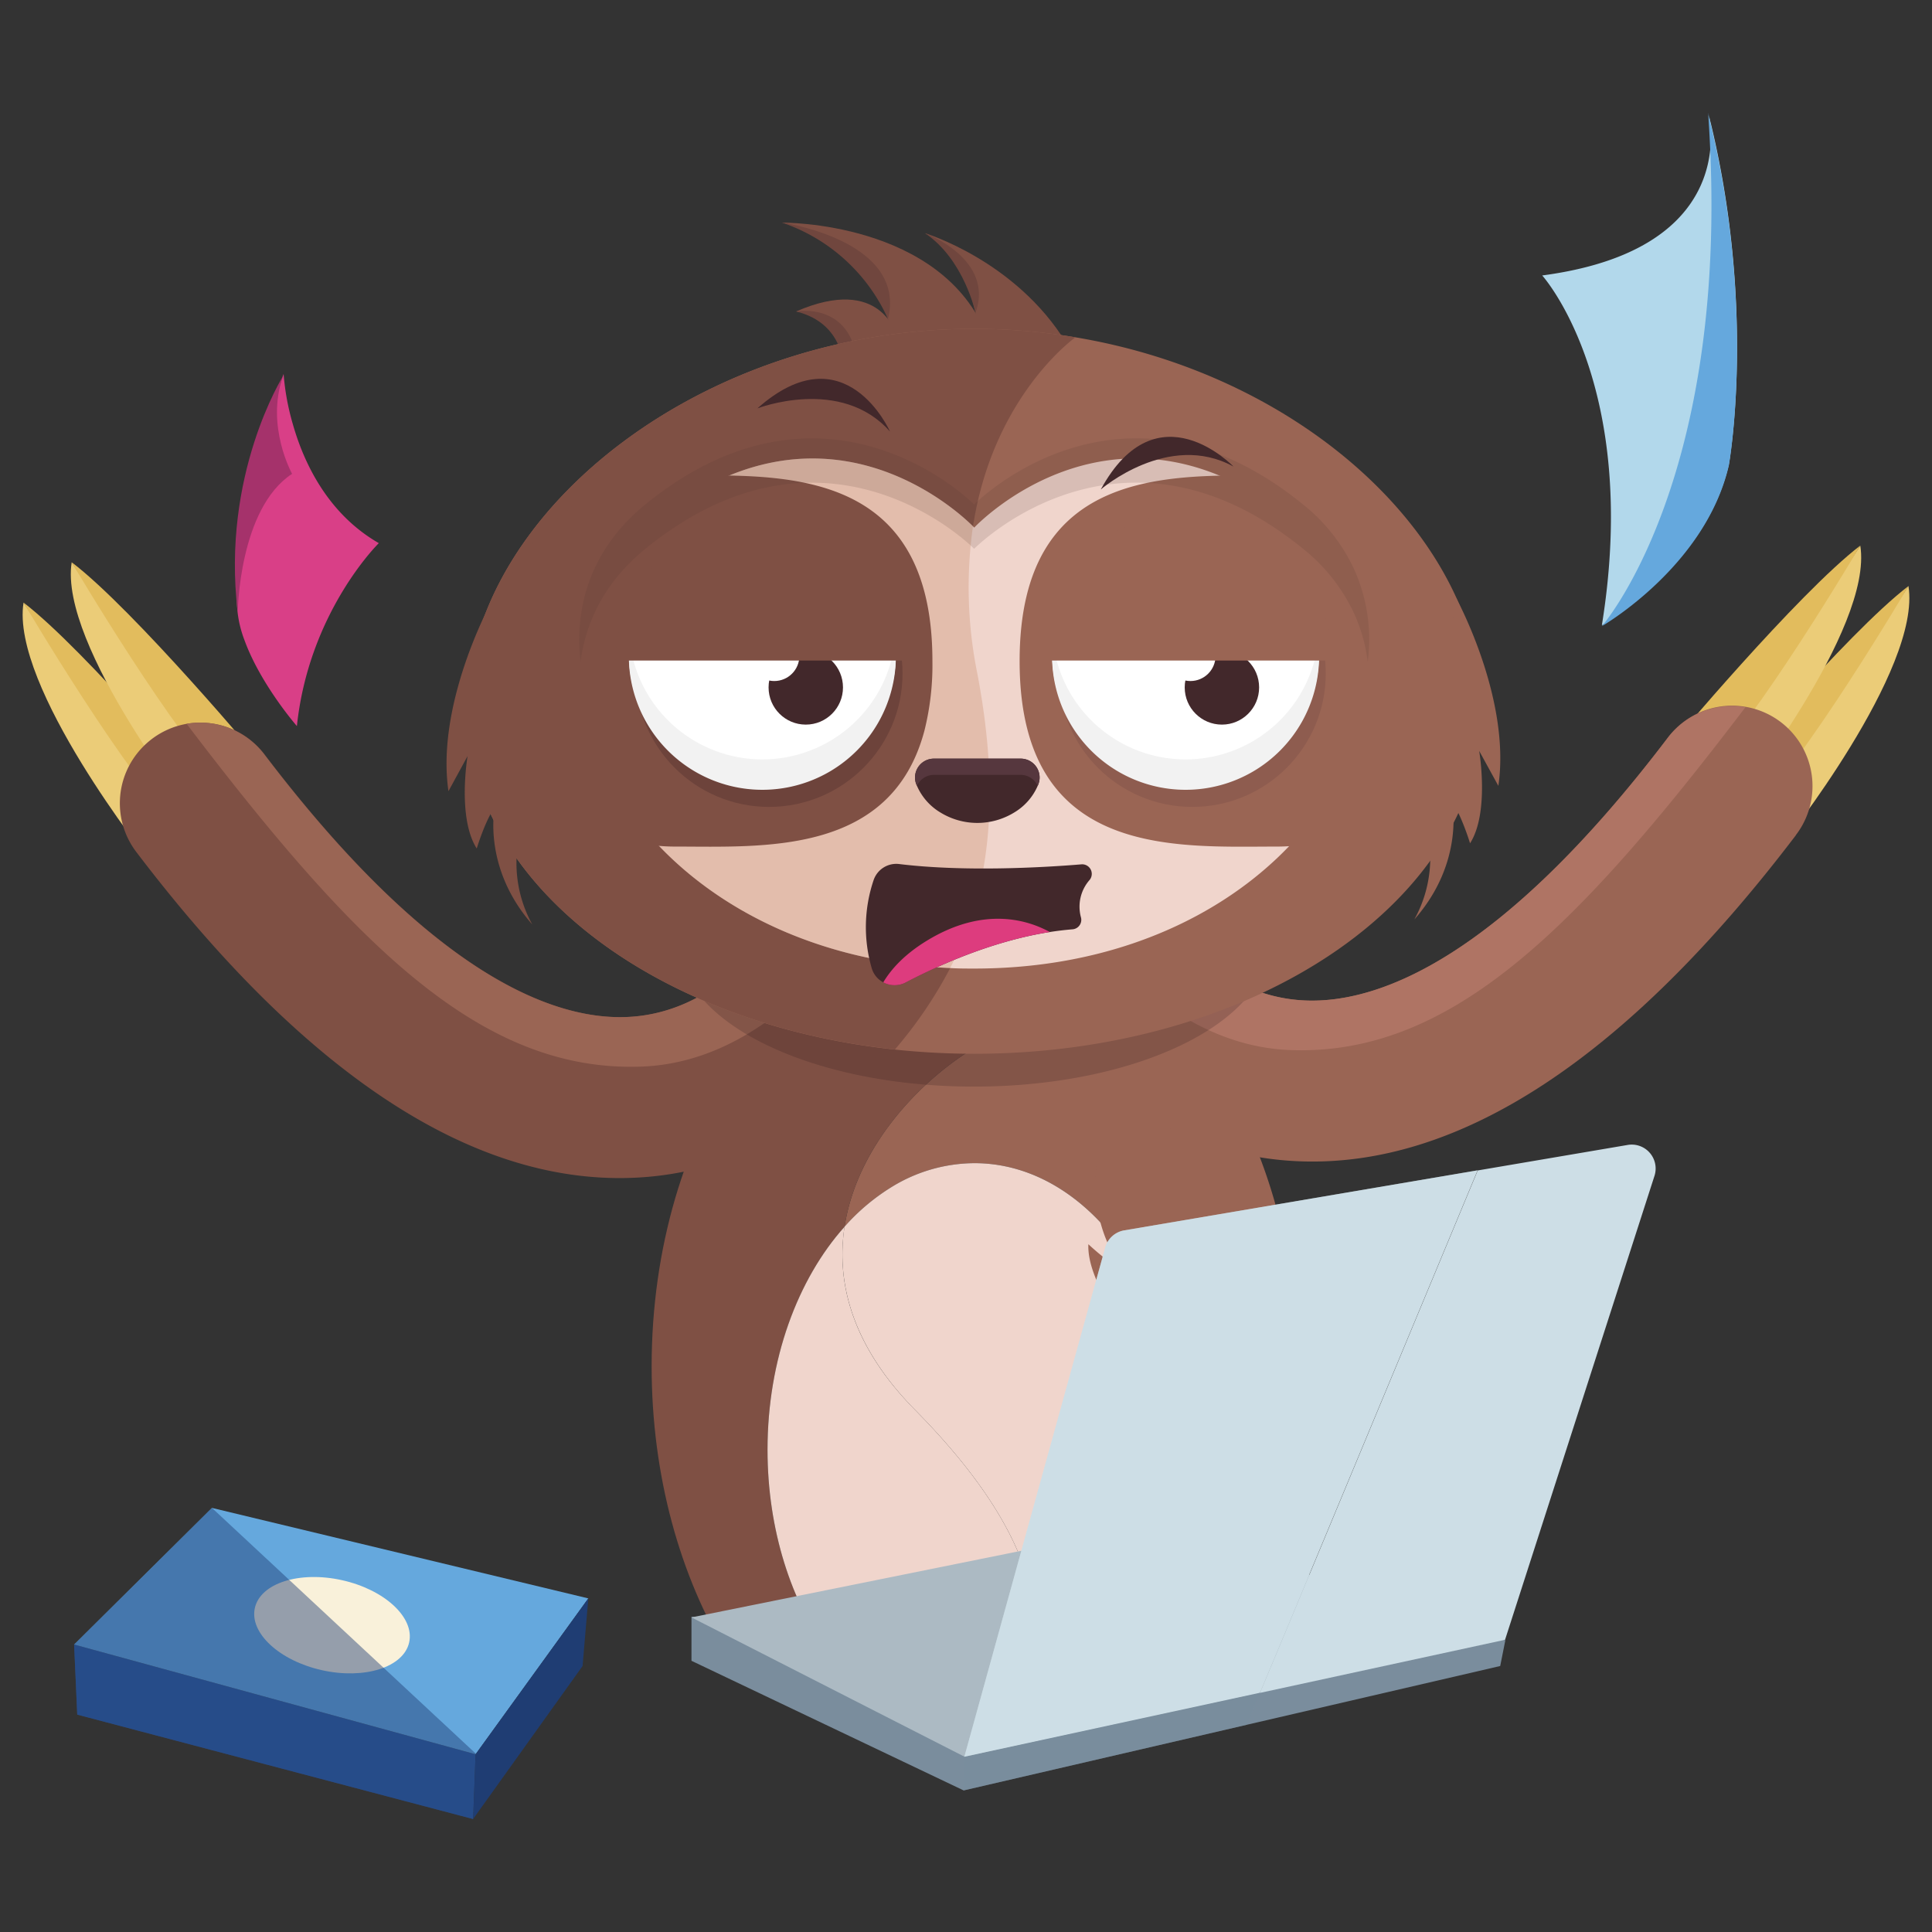 <?xml version="1.0" ?><svg viewBox="0 0 512 512" xmlns="http://www.w3.org/2000/svg"><rect x="0" y="0" width="512" height="512" fill="#333333" stroke="none"/><defs><style>.cls-1{isolation:isolate;}.cls-2{fill:#b2d8eb;}.cls-3{fill:#9a6554;}.cls-4{fill:#7f5044;}.cls-5{fill:#f0d5cc;}.cls-6{fill:#ebcc78;}.cls-7{fill:#e2bc5d;}.cls-8{fill:#af7464;}.cls-9{fill:#28181a;opacity:0.2;}.cls-10{fill:#70463e;}.cls-11{fill:#be7854;opacity:0.26;}.cls-11,.cls-26,.cls-30,.cls-31{mix-blend-mode:multiply;}.cls-12{fill:#6d433b;}.cls-13{fill:#fff;}.cls-14{fill:#f2f2f2;}.cls-15{fill:#42282b;}.cls-16{fill:#8e5c4f;}.cls-17{fill:#56373e;}.cls-18{fill:#563630;opacity:0.15;}.cls-19{fill:#dd3c7e;}.cls-20{fill:#d93f87;}.cls-21{fill:#a5326b;}.cls-22{fill:#65a8dd;}.cls-23{fill:#2d589c;}.cls-24,.cls-26{fill:#1f3d73;}.cls-25{fill:#f9f1da;}.cls-26{opacity:0.46;}.cls-27,.cls-31{fill:#7a8d9d;}.cls-28{fill:#acbac3;}.cls-29,.cls-30{fill:#cddee6;}.cls-30,.cls-31{opacity:0.44;}</style></defs><title/><g class="cls-1"><g data-name="Layer 1" id="Layer_1"><path class="cls-2" d="M458.16,123.12c-6.11,26.51-33.07,42.25-33.65,42.58h0C434.81,101.82,408.7,73,408.7,73c35.69-4.73,43.4-22.14,44.53-33.38,0,0,0,0,0,0a31,31,0,0,0-.45-9.4C465.67,81.47,458.16,123.12,458.16,123.12Z"/><path class="cls-3" d="M278.57,270.85c-15.18-1.13-49.91,22.64-54.75,54.24a55.29,55.29,0,0,1,12.43-10.49,42.15,42.15,0,0,1,22-6.35c30.28,0,54.83,34,54.83,75.95,0,21.25-6.31,40.43-16.47,54.22h27.08c12.54-20.62,20.1-47.23,20.1-76.3,0-31.42-8.83-60-23.23-81.18q-1.67-2.46-3.43-4.77l-.21-.28c-.79-1-1.59-2-2.41-3q-2.14-2.61-4.43-5a87.78,87.78,0,0,0-9.77-8.93,75.7,75.7,0,0,0-6.72-4.74,65.91,65.91,0,0,0-35.34-10.56c-19.5,0-37.46,9-51.84,24.23C220.78,252.66,306.41,272.92,278.57,270.85Z"/><path class="cls-4" d="M203.4,384.2c0-23.89,8-45.19,20.42-59.11,4.84-31.6,39.57-55.37,54.75-54.24,27.84,2.07-57.79-18.19-72.17-3-1.52,1.6-3,3.27-4.43,5-.81,1-1.62,2-2.4,3-1.26,1.63-2.47,3.31-3.65,5.05-14.4,21.2-23.23,49.76-23.23,81.18,0,29.07,7.56,55.68,20.1,76.3h27.06C209.7,424.63,203.4,405.44,203.4,384.2Z"/><path class="cls-5" d="M242.49,373.63c27.65,28,33.59,48.58,31.75,64.79H296.6c10.16-13.79,16.47-33,16.47-54.22,0-41.95-24.55-75.95-54.83-75.95a42.15,42.15,0,0,0-22,6.35,55.29,55.29,0,0,0-12.43,10.49C221.51,340.11,226,356.9,242.49,373.63Z"/><path class="cls-5" d="M242.49,373.63c-16.53-16.73-21-33.52-18.67-48.54C211.37,339,203.4,360.31,203.4,384.2c0,21.24,6.3,40.43,16.45,54.22h54.39C276.08,422.21,270.14,401.61,242.49,373.63Z"/><path class="cls-3" d="M323.88,384.31S298,368.39,289.47,346.63l9,5.55S288,339.4,288.43,329.73c0,0,5.68,5.37,9.54,7.08,0,0-10.83-12.09-6.75-31.91a33.71,33.71,0,0,0,11.88,25.22Z"/><path class="cls-6" d="M472.38,223.8s36.92-46.35,33.38-68.49c0,0-34.5,53.52-43.21,59.46Z"/><path class="cls-7" d="M455.22,208.54s34-40.59,50.54-53.23c0,0-28,47.52-42.19,60.46Z"/><path class="cls-6" d="M459.58,213.1S496.5,166.74,493,144.6c0,0-34.5,53.52-43.21,59.46Z"/><path class="cls-7" d="M442.42,197.83s34-40.58,50.55-53.23c0,0-28,47.52-42.19,60.47Z"/><path class="cls-3" d="M475.92,221.35c-44.78,58.9-89,88-131.4,86.41-45.08-1.67-69-37.68-70-39.21l21.05-13.68,14.7-9.55c1.48,2.09,14.28,19.26,36.27,19.84,19,.5,51-11.17,95.41-69.62a21.32,21.32,0,1,1,33.94,25.81Z"/><path class="cls-8" d="M462.55,187.43c-44.79,58.91-78.16,92.41-120.57,90.85-19.06-.71-34.65-11.31-46.38-23.41l14.7-9.55c1.48,2.09,14.28,19.26,36.27,19.84,19,.5,51-11.17,95.41-69.62A21.3,21.3,0,0,1,462.55,187.43Z"/><path class="cls-6" d="M39.62,228.19S2.7,181.83,6.24,159.69c0,0,34.5,53.52,43.21,59.46Z"/><path class="cls-7" d="M56.78,212.92s-34-40.58-50.54-53.23c0,0,28,47.52,42.19,60.47Z"/><path class="cls-6" d="M52.42,217.48S15.5,171.13,19,149c0,0,34.5,53.53,43.21,59.46Z"/><path class="cls-7" d="M69.58,202.21S35.61,161.63,19,149c0,0,28,47.52,42.19,60.47Z"/><path class="cls-4" d="M36.08,225.73c44.78,58.91,89,88,131.4,86.41,45.08-1.67,69-37.68,70-39.21l-21-13.68-14.7-9.55c-1.48,2.09-14.28,19.27-36.27,19.84-19,.5-51-11.17-95.41-69.62a21.32,21.32,0,0,0-29.87-4.07,22,22,0,0,0-2.8,2.54A21.33,21.33,0,0,0,36.08,225.73Z"/><path class="cls-3" d="M49.45,191.81c44.79,58.91,78.16,92.41,120.57,90.85,19.06-.71,34.65-11.3,46.38-23.41l-14.7-9.55c-1.48,2.09-14.28,19.27-36.27,19.84-19,.5-51-11.17-95.41-69.62A21.32,21.32,0,0,0,49.45,191.81Z"/><path class="cls-9" d="M336.33,249.81c0,21.07-35,38.15-78.17,38.15q-6.24,0-12.22-.46c-26.23-2-48.13-10.38-58.86-21.78-4.56-4.84-7.1-10.23-7.1-15.91a21,21,0,0,1,1.48-7.59h0c6.48-16.69,33.46-31.72,67-34.19,3.17-.24,6.39-.35,9.67-.35a131.64,131.64,0,0,1,15.58.92h0C309.46,212.88,336.33,231.34,336.33,249.81Z"/><path class="cls-4" d="M259.57,90.14S258.39,67.9,245.13,61.8c0,0,24.07,7.24,37.46,29.14Z"/><path class="cls-4" d="M236.65,89.24S232.15,64,207.25,59c0,0,42.41-.49,54.39,30.16Z"/><path class="cls-4" d="M237.6,88.93s-4-16.23-26.63-6.39c0,0,9.95.81,11.4,8.86Z"/><path class="cls-10" d="M211,82.54s16-3,16.35,16.26h0l-3.84-.93S224.12,85.83,211,82.54Z"/><path class="cls-10" d="M207.25,59s33.17,4.67,28.08,25.53A47.53,47.53,0,0,0,207.25,59Z"/><path class="cls-10" d="M245.13,61.8s18.55,6.8,13.39,21.11C258.52,82.91,255.51,68.75,245.13,61.8Z"/><path class="cls-3" d="M392.68,188c0,50.41-60.22,91.26-134.5,91.26a201.11,201.11,0,0,1-21-1.11C192,273.29,154.35,253.27,135.89,226c-7.84-11.58-12.21-24.47-12.21-38.05a67.51,67.51,0,0,1,2.55-18.15h0C137.37,129.88,183.8,93.92,241.55,88a159.73,159.73,0,0,1,16.63-.86A162.38,162.38,0,0,1,285,89.39h0C346.44,99.63,392.68,143.78,392.68,188Z"/><path class="cls-4" d="M285,89.39l-.19.14c-2.1,1.57-21.9,17.13-26.95,49.95a114.61,114.61,0,0,0,1.15,39c6.7,35.22,2.5,59.15-7.2,78.07a114.11,114.11,0,0,1-14.64,21.56C192,273.29,154.35,253.27,135.89,226c-7.84-11.58-12.21-24.47-12.21-38.05a67.51,67.51,0,0,1,2.55-18.15h0C137.37,129.88,183.8,93.92,241.55,88a159.73,159.73,0,0,1,16.63-.86A162.38,162.38,0,0,1,285,89.39Z"/><path class="cls-5" d="M362.25,182C359,218,320,256.68,258.18,256.68c-2.16,0-4.28,0-6.38-.14-84.27-3.7-123.09-80.36-80.48-116.72,45.73-39,82.69-4.19,86.53-.34l.33.34s38.54-41.24,86.87,0A48.26,48.26,0,0,1,362.25,182Z"/><path class="cls-11" d="M251.8,256.54c-84.27-3.7-123.09-80.36-80.48-116.72,45.73-39,82.69-4.19,86.53-.34a114.61,114.61,0,0,0,1.15,39C265.7,213.69,261.5,237.62,251.8,256.54Z"/><path class="cls-3" d="M387.61,175.19a49.15,49.15,0,0,1-49.16,49.16c-19.8,0-47,1.69-60.31-17.71-4.92-7.2-7.93-17.29-7.93-31.45,0-52.34,41.09-49.16,68.24-49.16A49.16,49.16,0,0,1,387.61,175.19Z"/><path class="cls-4" d="M247.1,175.19A71.71,71.71,0,0,1,245,193.57c-8.76,33.16-42.64,30.78-66.1,30.78a49.16,49.16,0,1,1,0-98.32C206,126,247.1,122.85,247.1,175.19Z"/><path class="cls-3" d="M385.9,158.48s14.58,26.66,11.18,49.78L392,199s2.79,16.32-2.42,24.48c0,0-2.27-7.48-4.76-10.88,0,0,3.4,15.87-10,31.06a33.69,33.69,0,0,0,2.2-27.79Z"/><path class="cls-4" d="M131.09,214c-2.5,3.42-4.75,10.86-4.75,10.86-5.21-8.15-2.43-24.48-2.43-24.48l-5.06,9.29c-2.77-18.91,6.48-40.2,9.93-47.33,0,0,0,0,0,0,.78-1.57,1.26-2.45,1.26-2.45l8.83,57.36c-.15.44-.29.88-.42,1.3A33.62,33.62,0,0,0,141.06,245C128,230.13,131,214.63,131.09,214Z"/><circle class="cls-12" cx="203.81" cy="178.47" r="35.37"/><circle class="cls-13" cx="202.04" cy="173.33" r="35.37"/><path class="cls-14" d="M166.66,173.33a35.38,35.38,0,1,0,70.75,0,35.8,35.8,0,0,0-.19-3.75,35.38,35.38,0,0,1-70.37,0A35.8,35.8,0,0,0,166.66,173.33Z"/><circle class="cls-15" cx="213.54" cy="182.17" r="9.86"/><circle class="cls-13" cx="205.19" cy="173.83" r="6.65"/><circle class="cls-16" cx="315.97" cy="178.47" r="35.37"/><circle class="cls-13" cx="314.19" cy="173.33" r="35.37"/><circle class="cls-15" cx="323.82" cy="182.17" r="9.86"/><circle class="cls-13" cx="315.48" cy="173.83" r="6.65"/><path class="cls-14" d="M278.82,173.33a35.38,35.38,0,1,0,70.75,0,35.8,35.8,0,0,0-.19-3.75,35.38,35.38,0,0,1-70.37,0A35.8,35.8,0,0,0,278.82,173.33Z"/><path class="cls-3" d="M275.38,175.05a38.81,38.81,0,0,1,77.62,0"/><path class="cls-4" d="M163.22,175.05a38.82,38.82,0,0,1,77.63,0"/><path class="cls-15" d="M242.91,208.05a15.39,15.39,0,0,0,6.28,7.25,18.68,18.68,0,0,0,19.62,0,15.34,15.34,0,0,0,6.28-7.25,5,5,0,0,0-4.63-7H247.54A5,5,0,0,0,242.91,208.05Z"/><path class="cls-17" d="M247.54,205.34h22.92a5,5,0,0,1,4.54,2.91l.09-.2a5,5,0,0,0-4.63-7H247.54a5,5,0,0,0-4.63,7l.1.2A5,5,0,0,1,247.54,205.34Z"/><path class="cls-18" d="M257.83,145.12l.33.32s38.68-39.45,87.18,0a47.74,47.74,0,0,1,13.12,16.3,43.75,43.75,0,0,1,4,13.66q.09-.69.15-1.38A45.07,45.07,0,0,0,358.46,150a47.74,47.74,0,0,0-13.12-16.3c-48.5-39.46-87.18,0-87.18,0l-.33-.32c-3.85-3.68-40.95-37-86.84.32-13.68,11.13-19,26.21-17.12,41.68,1.42-11.17,6.95-21.63,17.12-29.9C216.88,108.11,254,141.44,257.83,145.12Z"/><path class="cls-15" d="M200.71,108.23s22.14-8.59,35.15,6.14C235.86,114.37,224,87.53,200.71,108.23Z"/><path class="cls-15" d="M291.72,129.71s17.94-15.54,35.16-6.07C326.88,123.64,306.62,102.39,291.72,129.71Z"/><path class="cls-15" d="M288.78,233.17a10.72,10.72,0,0,0-2.32,9.92,2.52,2.52,0,0,1-2.23,3.19c-2,.16-4,.4-6,.71-15.54,2.43-30.16,9.15-38.15,13.34a6.38,6.38,0,0,1-6,0,6.16,6.16,0,0,1-3.09-3.84,38.9,38.9,0,0,1,.55-23.32,6.34,6.34,0,0,1,6.76-4.19c16.77,2.05,37.22,1,48.28.08A2.54,2.54,0,0,1,288.78,233.17Z"/><path class="cls-19" d="M278.22,247c-15.54,2.43-30.16,9.15-38.15,13.34a6.38,6.38,0,0,1-6,0c2.24-3.75,5.87-7.58,11.61-11.08C261,239.93,272.76,244,278.22,247Z"/><path class="cls-20" d="M100.39,143.94s-18.51,18.11-21.71,48.48c0,0-9.61-11-13.9-22.79a30.42,30.42,0,0,1-2-9.76c-.24-14.6,8.76-50.74,12.38-60.76a65.4,65.4,0,0,0,2.48,13.42C80.54,122.68,86.85,136.15,100.39,143.94Z"/><path class="cls-21" d="M75,99.7s-16.41,26.06-12,62.55c0,0,.3-27.47,14.41-36.68C77.42,125.57,70.32,112.92,75,99.7Z"/><path class="cls-22" d="M458.16,123.36c-6.11,26.51-33.07,42.25-33.65,42.58.47-.54,32.59-37.75,28.72-126.11,0,0,0,0,0,0-.14-3.22-.32-6.52-.56-9.87l.06.26a1.6,1.6,0,0,1,0,.21C465.67,81.71,458.16,123.36,458.16,123.36Z"/><polygon class="cls-23" points="126.03 464.9 125.38 482.06 20.47 454.39 19.64 435.82 126.03 464.9"/><polygon class="cls-22" points="155.91 423.59 126.13 464.77 126.03 464.9 19.64 435.82 56.16 399.61 155.91 423.59"/><polygon class="cls-24" points="154.39 441.51 125.38 482.06 126.03 464.9 155.91 423.59 154.39 441.51"/><ellipse class="cls-25" cx="87.98" cy="430.72" rx="12.22" ry="20.95" transform="translate(-351.56 422.98) rotate(-77.45)"/><polygon class="cls-26" points="126.13 464.77 126.03 464.9 125.38 482.06 20.47 454.39 19.64 435.82 56.16 399.61 126.13 464.77"/><polygon class="cls-27" points="398.94 434.64 397.57 441.51 330.39 457.09 255.37 474.48 183.25 440.13 183.25 428.46 251.87 429.95 265.38 430.24 340.88 431.88 372.84 432.58 398.53 434.6 398.94 434.64"/><polygon class="cls-28" points="255.61 465.55 183.25 428.63 329.44 399.1 369.32 440.45 255.61 465.55"/><path class="cls-29" d="M438.47,311.57l-39.62,123-.32.06-64.61,14,7-16.72,50.69-121.73,39.81-6.77A6.34,6.34,0,0,1,438.47,311.57Z"/><path class="cls-29" d="M391.57,310.15,340.88,431.88l-7,16.72-78.31,16.95,9.77-35.31,27.55-99.62a6.33,6.33,0,0,1,5.05-4.56Z"/><path class="cls-30" d="M391.57,310.15,340.88,431.88l-7,16.72-78.31,16.95,9.77-35.31,27.55-99.62a6.33,6.33,0,0,1,5.05-4.56Z"/><polygon class="cls-31" points="333.92 448.6 330.39 457.09 255.37 474.48 255.61 465.55 333.92 448.6"/></g></g></svg>